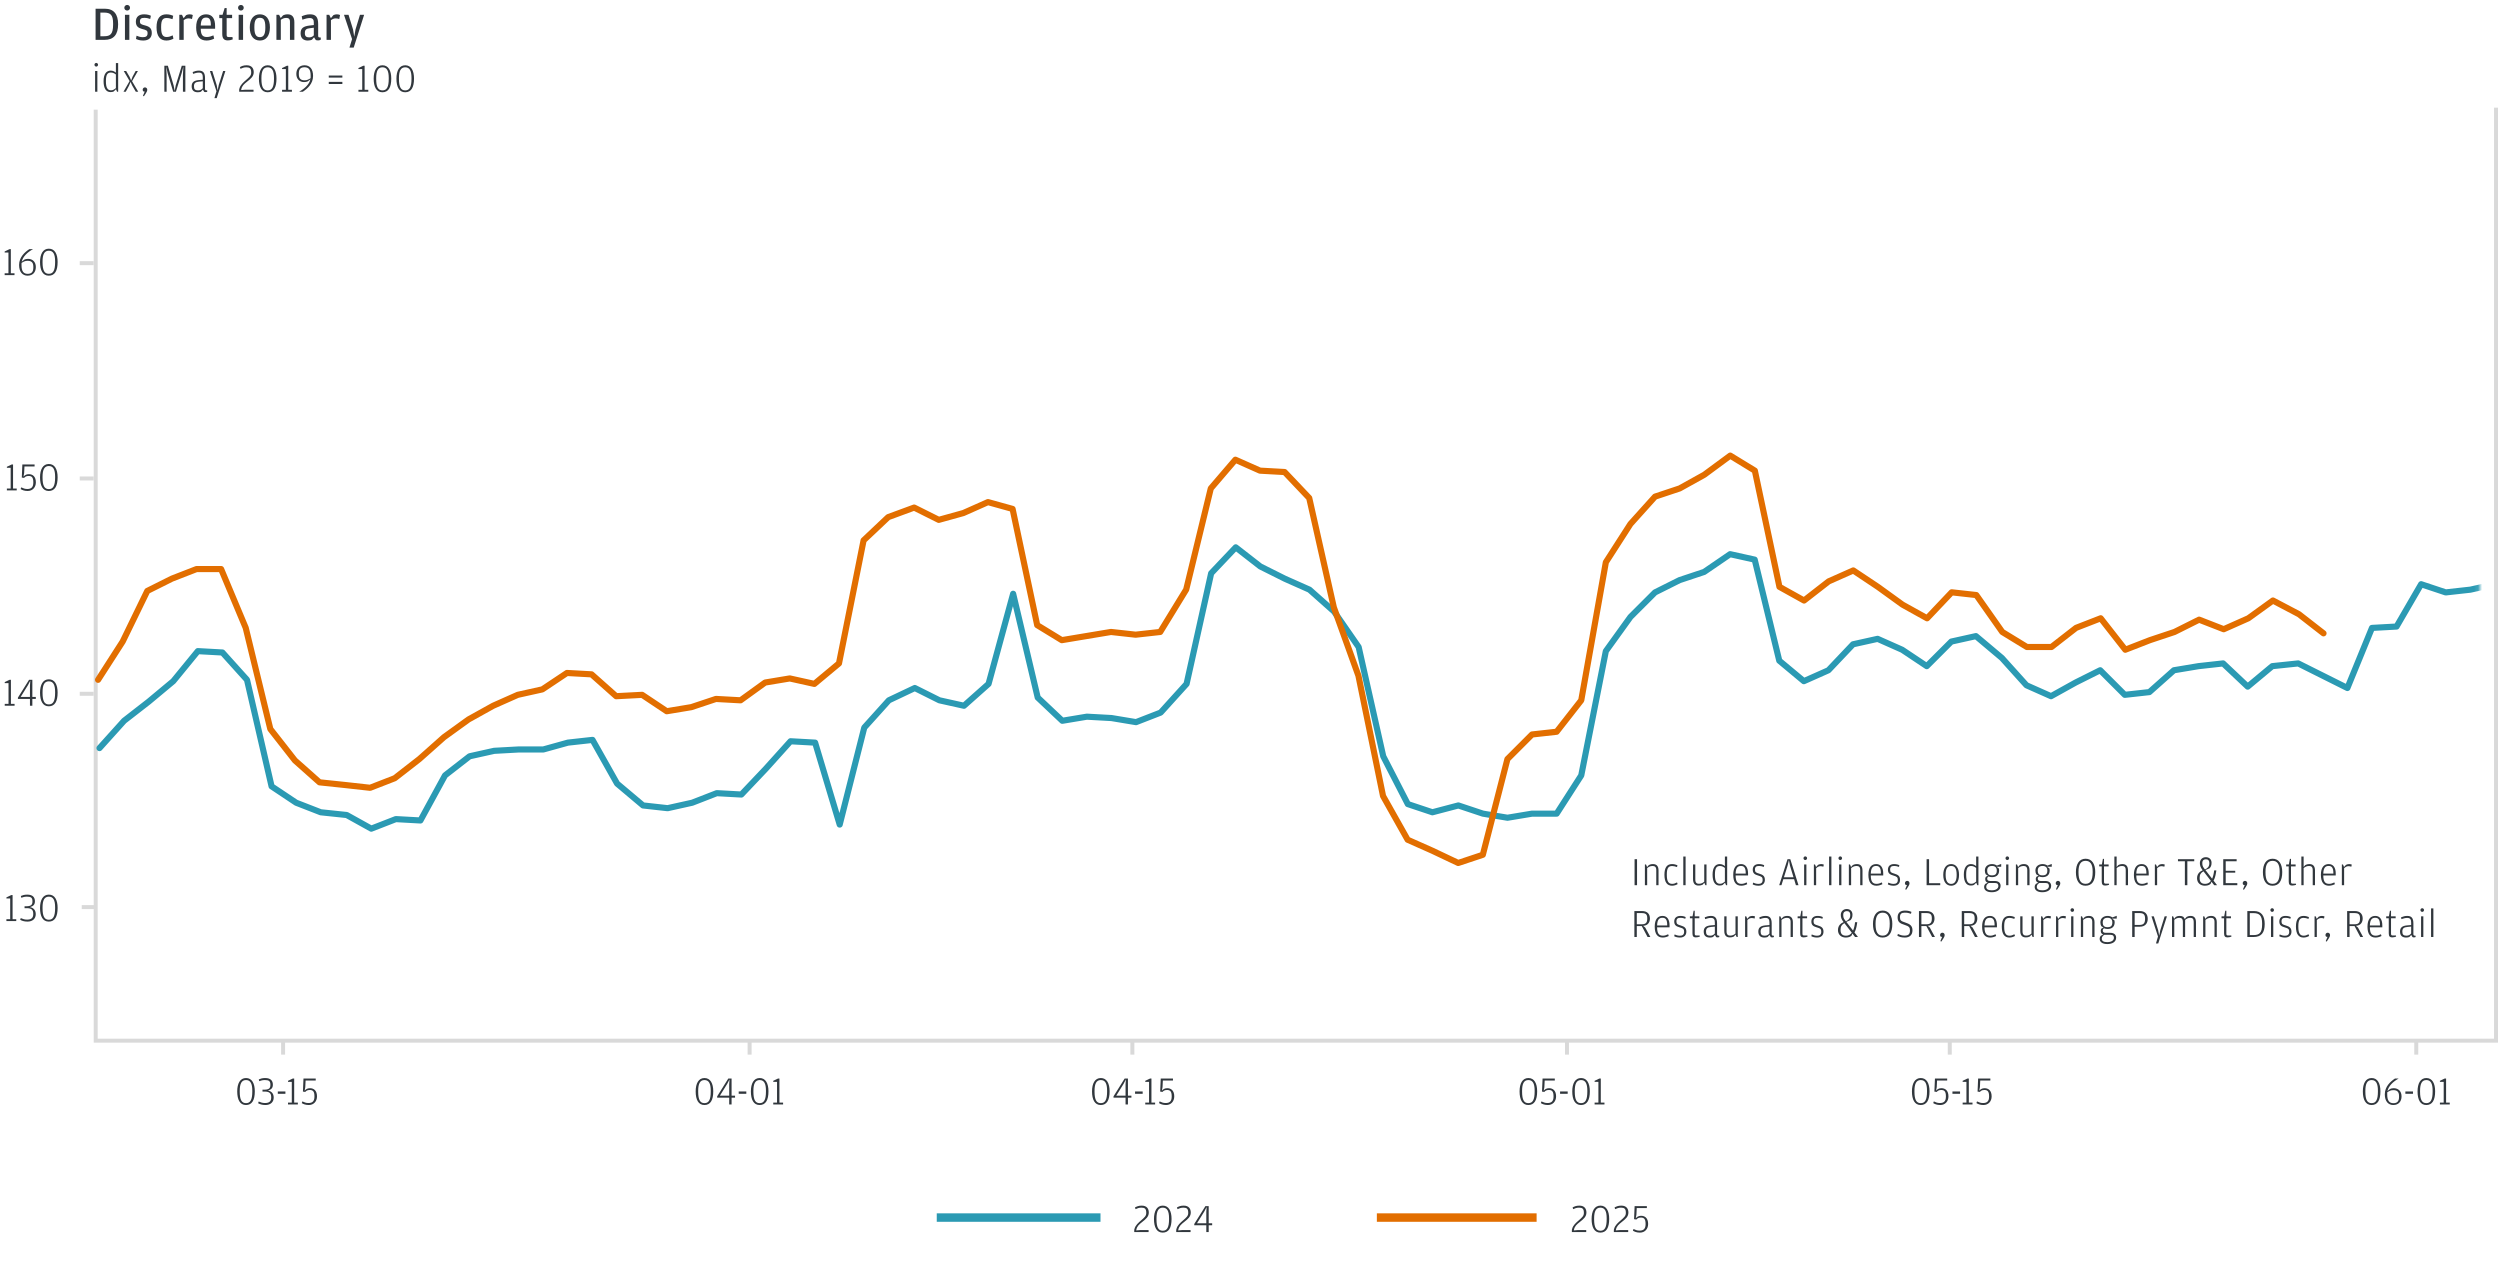<svg width="627" height="317" viewBox="0 0 627 317" fill="none" xmlns="http://www.w3.org/2000/svg">
<path d="M61.685 277.14C60.175 277.14 59.495 275.79 59.495 273.73C59.495 271.74 60.215 270.37 61.705 270.37C63.185 270.37 63.905 271.71 63.905 273.71C63.905 275.9 63.215 277.14 61.685 277.14ZM61.705 276.67C62.775 276.67 63.275 275.84 63.275 273.76V273.56C63.275 271.72 62.795 270.88 61.695 270.88C60.605 270.88 60.125 271.76 60.125 273.6V273.79C60.125 275.87 60.635 276.67 61.705 276.67ZM66.566 277.14C65.716 277.14 65.145 276.92 64.736 276.69L64.885 276.26C65.415 276.48 65.796 276.64 66.466 276.64C67.505 276.64 68.016 276.23 68.016 275.27V275.17C68.016 274.13 67.505 273.77 66.385 273.77H65.835V273.29H66.246C67.436 273.29 67.816 272.96 67.816 272.1V272.03C67.816 271.15 67.445 270.88 66.436 270.88C65.826 270.88 65.535 270.99 65.016 271.16L64.906 270.71C65.275 270.55 65.775 270.37 66.496 270.37C67.925 270.37 68.436 271.09 68.436 272.05C68.436 272.91 67.996 273.28 67.195 273.5C68.096 273.68 68.645 274.28 68.645 275.27C68.645 276.39 67.865 277.14 66.566 277.14ZM69.672 274.33V273.74H71.582V274.33H69.672ZM72.232 277V276.53H73.182V271.33H72.232V271.07L73.442 270.49H73.782V276.53H74.702V277H72.232ZM77.453 277.14C76.603 277.14 76.073 276.9 75.683 276.66L75.833 276.23C76.363 276.47 76.713 276.64 77.353 276.64C78.323 276.64 78.863 276.21 78.863 275.03V274.93C78.863 273.65 78.403 273.37 77.683 273.37C77.023 273.37 76.773 273.62 76.553 273.86L75.973 273.77L76.113 270.49H79.183V270.99H76.643L76.563 272.65L76.403 273.54C76.683 273.22 77.063 272.92 77.733 272.92C78.673 272.92 79.503 273.48 79.503 274.98C79.503 276.24 78.663 277.14 77.453 277.14Z" fill="#31373D"/>
<path d="M176.664 277.14C175.154 277.14 174.474 275.79 174.474 273.73C174.474 271.74 175.194 270.37 176.684 270.37C178.164 270.37 178.884 271.71 178.884 273.71C178.884 275.9 178.194 277.14 176.664 277.14ZM176.684 276.67C177.754 276.67 178.254 275.84 178.254 273.76V273.56C178.254 271.72 177.774 270.88 176.674 270.88C175.584 270.88 175.104 271.76 175.104 273.6V273.79C175.104 275.87 175.614 276.67 176.684 276.67ZM182.882 277V275.3H179.862V274.97L182.662 270.49H183.482V274.79H184.352V275.3H183.482V277H182.882ZM180.552 274.79H182.882V271.98L182.962 270.72L182.392 271.82L180.552 274.79ZM185.266 274.33V273.74H187.176V274.33H185.266ZM190.511 277.14C189.001 277.14 188.321 275.79 188.321 273.73C188.321 271.74 189.041 270.37 190.531 270.37C192.011 270.37 192.731 271.71 192.731 273.71C192.731 275.9 192.041 277.14 190.511 277.14ZM190.531 276.67C191.601 276.67 192.101 275.84 192.101 273.76V273.56C192.101 271.72 191.621 270.88 190.521 270.88C189.431 270.88 188.951 271.76 188.951 273.6V273.79C188.951 275.87 189.461 276.67 190.531 276.67ZM193.929 277V276.53H194.879V271.33H193.929V271.07L195.139 270.49H195.479V276.53H196.399V277H193.929Z" fill="#31373D"/>
<path d="M276.07 277.14C274.56 277.14 273.88 275.79 273.88 273.73C273.88 271.74 274.6 270.37 276.09 270.37C277.57 270.37 278.29 271.71 278.29 273.71C278.29 275.9 277.6 277.14 276.07 277.14ZM276.09 276.67C277.16 276.67 277.66 275.84 277.66 273.76V273.56C277.66 271.72 277.18 270.88 276.08 270.88C274.99 270.88 274.51 271.76 274.51 273.6V273.79C274.51 275.87 275.02 276.67 276.09 276.67ZM282.288 277V275.3H279.268V274.97L282.068 270.49H282.888V274.79H283.758V275.3H282.888V277H282.288ZM279.958 274.79H282.288V271.98L282.368 270.72L281.798 271.82L279.958 274.79ZM284.672 274.33V273.74H286.582V274.33H284.672ZM287.232 277V276.53H288.182V271.33H287.232V271.07L288.442 270.49H288.782V276.53H289.702V277H287.232ZM292.453 277.14C291.603 277.14 291.073 276.9 290.683 276.66L290.833 276.23C291.363 276.47 291.713 276.64 292.353 276.64C293.323 276.64 293.863 276.21 293.863 275.03V274.93C293.863 273.65 293.403 273.37 292.683 273.37C292.023 273.37 291.773 273.62 291.553 273.86L290.973 273.77L291.113 270.49H294.183V270.99H291.643L291.563 272.65L291.403 273.54C291.683 273.22 292.063 272.92 292.733 272.92C293.673 272.92 294.503 273.48 294.503 274.98C294.503 276.24 293.663 277.14 292.453 277.14Z" fill="#31373D"/>
<path d="M383.299 277.14C381.789 277.14 381.109 275.79 381.109 273.73C381.109 271.74 381.829 270.37 383.319 270.37C384.799 270.37 385.519 271.71 385.519 273.71C385.519 275.9 384.829 277.14 383.299 277.14ZM383.319 276.67C384.389 276.67 384.889 275.84 384.889 273.76V273.56C384.889 271.72 384.409 270.88 383.309 270.88C382.219 270.88 381.739 271.76 381.739 273.6V273.79C381.739 275.87 382.249 276.67 383.319 276.67ZM388.216 277.14C387.366 277.14 386.836 276.9 386.446 276.66L386.596 276.23C387.126 276.47 387.476 276.64 388.116 276.64C389.086 276.64 389.626 276.21 389.626 275.03V274.93C389.626 273.65 389.166 273.37 388.446 273.37C387.786 273.37 387.536 273.62 387.316 273.86L386.736 273.77L386.876 270.49H389.946V270.99H387.406L387.326 272.65L387.166 273.54C387.446 273.22 387.826 272.92 388.496 272.92C389.436 272.92 390.266 273.48 390.266 274.98C390.266 276.24 389.426 277.14 388.216 277.14ZM391.266 274.33V273.74H393.176V274.33H391.266ZM396.511 277.14C395.001 277.14 394.321 275.79 394.321 273.73C394.321 271.74 395.041 270.37 396.531 270.37C398.011 270.37 398.731 271.71 398.731 273.71C398.731 275.9 398.041 277.14 396.511 277.14ZM396.531 276.67C397.601 276.67 398.101 275.84 398.101 273.76V273.56C398.101 271.72 397.621 270.88 396.521 270.88C395.431 270.88 394.951 271.76 394.951 273.6V273.79C394.951 275.87 395.461 276.67 396.531 276.67ZM399.929 277V276.53H400.879V271.33H399.929V271.07L401.139 270.49H401.479V276.53H402.399V277H399.929Z" fill="#31373D"/>
<path d="M481.705 277.14C480.195 277.14 479.515 275.79 479.515 273.73C479.515 271.74 480.235 270.37 481.725 270.37C483.205 270.37 483.925 271.71 483.925 273.71C483.925 275.9 483.235 277.14 481.705 277.14ZM481.725 276.67C482.795 276.67 483.295 275.84 483.295 273.76V273.56C483.295 271.72 482.815 270.88 481.715 270.88C480.625 270.88 480.145 271.76 480.145 273.6V273.79C480.145 275.87 480.655 276.67 481.725 276.67ZM486.623 277.14C485.773 277.14 485.243 276.9 484.853 276.66L485.003 276.23C485.533 276.47 485.883 276.64 486.523 276.64C487.493 276.64 488.033 276.21 488.033 275.03V274.93C488.033 273.65 487.573 273.37 486.853 273.37C486.193 273.37 485.943 273.62 485.723 273.86L485.143 273.77L485.283 270.49H488.353V270.99H485.813L485.733 272.65L485.573 273.54C485.853 273.22 486.233 272.92 486.903 272.92C487.843 272.92 488.673 273.48 488.673 274.98C488.673 276.24 487.833 277.14 486.623 277.14ZM489.672 274.33V273.74H491.582V274.33H489.672ZM492.232 277V276.53H493.182V271.33H492.232V271.07L493.442 270.49H493.782V276.53H494.702V277H492.232ZM497.453 277.14C496.603 277.14 496.073 276.9 495.683 276.66L495.833 276.23C496.363 276.47 496.713 276.64 497.353 276.64C498.323 276.64 498.863 276.21 498.863 275.03V274.93C498.863 273.65 498.403 273.37 497.683 273.37C497.023 273.37 496.773 273.62 496.553 273.86L495.973 273.77L496.113 270.49H499.183V270.99H496.643L496.563 272.65L496.403 273.54C496.683 273.22 497.063 272.92 497.733 272.92C498.673 272.92 499.503 273.48 499.503 274.98C499.503 276.24 498.663 277.14 497.453 277.14Z" fill="#31373D"/>
<path d="M594.791 277.14C593.281 277.14 592.601 275.79 592.601 273.73C592.601 271.74 593.321 270.37 594.811 270.37C596.291 270.37 597.011 271.71 597.011 273.71C597.011 275.9 596.321 277.14 594.791 277.14ZM594.811 276.67C595.881 276.67 596.381 275.84 596.381 273.76V273.56C596.381 271.72 595.901 270.88 594.801 270.88C593.711 270.88 593.231 271.76 593.231 273.6V273.79C593.231 275.87 593.741 276.67 594.811 276.67ZM598.769 273.64L599.449 273.1C599.679 273.01 599.949 272.92 600.349 272.92C601.439 272.92 602.309 273.63 602.309 274.97C602.309 276.29 601.529 277.14 600.239 277.14C598.959 277.14 598.109 276.19 598.109 274.46C598.109 272.51 599.519 271.25 600.669 270.49H601.599C600.209 271.25 599.039 272.37 598.769 273.64ZM598.729 273.94C598.719 274.01 598.719 274.09 598.719 274.17V274.54C598.719 276.03 599.229 276.68 600.259 276.68C601.169 276.68 601.679 276.25 601.679 275.12V274.89C601.679 273.76 601.149 273.41 600.219 273.41C599.579 273.41 599.179 273.66 598.729 273.94ZM603.266 274.33V273.74H605.176V274.33H603.266ZM608.511 277.14C607.001 277.14 606.321 275.79 606.321 273.73C606.321 271.74 607.041 270.37 608.531 270.37C610.011 270.37 610.731 271.71 610.731 273.71C610.731 275.9 610.041 277.14 608.511 277.14ZM608.531 276.67C609.601 276.67 610.101 275.84 610.101 273.76V273.56C610.101 271.72 609.621 270.88 608.521 270.88C607.431 270.88 606.951 271.76 606.951 273.6V273.79C606.951 275.87 607.461 276.67 608.531 276.67ZM611.929 277V276.53H612.879V271.33H611.929V271.07L613.139 270.49H613.479V276.53H614.399V277H611.929Z" fill="#31373D"/>
<path d="M1.607 231V230.53H2.557V225.33H1.607V225.07L2.817 224.49H3.157V230.53H4.077V231H1.607ZM6.888 231.14C6.038 231.14 5.468 230.92 5.058 230.69L5.208 230.26C5.738 230.48 6.118 230.64 6.788 230.64C7.828 230.64 8.338 230.23 8.338 229.27V229.17C8.338 228.13 7.828 227.77 6.708 227.77H6.158V227.29H6.568C7.758 227.29 8.138 226.96 8.138 226.1V226.03C8.138 225.15 7.768 224.88 6.758 224.88C6.148 224.88 5.858 224.99 5.338 225.16L5.228 224.71C5.598 224.55 6.098 224.37 6.818 224.37C8.248 224.37 8.758 225.09 8.758 226.05C8.758 226.91 8.318 227.28 7.518 227.5C8.418 227.68 8.968 228.28 8.968 229.27C8.968 230.39 8.188 231.14 6.888 231.14ZM12.232 231.14C10.722 231.14 10.042 229.79 10.042 227.73C10.042 225.74 10.762 224.37 12.252 224.37C13.732 224.37 14.452 225.71 14.452 227.71C14.452 229.9 13.762 231.14 12.232 231.14ZM12.252 230.67C13.322 230.67 13.822 229.84 13.822 227.76V227.56C13.822 225.72 13.342 224.88 12.242 224.88C11.152 224.88 10.672 225.76 10.672 227.6V227.79C10.672 229.87 11.182 230.67 12.252 230.67Z" fill="#31373D"/>
<path d="M1.187 177V176.53H2.137V171.33H1.187V171.07L2.397 170.49H2.737V176.53H3.657V177H1.187ZM7.513 177V175.3H4.492V174.97L7.293 170.49H8.113V174.79H8.982V175.3H8.113V177H7.513ZM5.183 174.79H7.513V171.98L7.593 170.72L7.022 171.82L5.183 174.79ZM12.232 177.14C10.722 177.14 10.042 175.79 10.042 173.73C10.042 171.74 10.762 170.37 12.252 170.37C13.732 170.37 14.452 171.71 14.452 173.71C14.452 175.9 13.762 177.14 12.232 177.14ZM12.252 176.67C13.322 176.67 13.822 175.84 13.822 173.76V173.56C13.822 171.72 13.342 170.88 12.242 170.88C11.152 170.88 10.672 171.76 10.672 173.6V173.79C10.672 175.87 11.182 176.67 12.252 176.67Z" fill="#31373D"/>
<path d="M1.724 123V122.53H2.674V117.33H1.724V117.07L2.934 116.49H3.274V122.53H4.194V123H1.724ZM6.945 123.14C6.095 123.14 5.565 122.9 5.175 122.66L5.325 122.23C5.855 122.47 6.205 122.64 6.845 122.64C7.815 122.64 8.355 122.21 8.355 121.03V120.93C8.355 119.65 7.895 119.37 7.175 119.37C6.515 119.37 6.265 119.62 6.045 119.86L5.465 119.77L5.605 116.49H8.675V116.99H6.135L6.055 118.65L5.895 119.54C6.175 119.22 6.555 118.92 7.225 118.92C8.165 118.92 8.995 119.48 8.995 120.98C8.995 122.24 8.155 123.14 6.945 123.14ZM12.232 123.14C10.722 123.14 10.042 121.79 10.042 119.73C10.042 117.74 10.762 116.37 12.252 116.37C13.732 116.37 14.452 117.71 14.452 119.71C14.452 121.9 13.762 123.14 12.232 123.14ZM12.252 122.67C13.322 122.67 13.822 121.84 13.822 119.76V119.56C13.822 117.72 13.342 116.88 12.242 116.88C11.152 116.88 10.672 117.76 10.672 119.6V119.79C10.672 121.87 11.182 122.67 12.252 122.67Z" fill="#31373D"/>
<path d="M1.168 69V68.53H2.118V63.33H1.168V63.07L2.378 62.49H2.718V68.53H3.638V69H1.168ZM5.448 65.64L6.128 65.1C6.358 65.01 6.628 64.92 7.028 64.92C8.118 64.92 8.988 65.63 8.988 66.97C8.988 68.29 8.208 69.14 6.918 69.14C5.638 69.14 4.788 68.19 4.788 66.46C4.788 64.51 6.198 63.25 7.348 62.49H8.278C6.888 63.25 5.718 64.37 5.448 65.64ZM5.408 65.94C5.398 66.01 5.398 66.09 5.398 66.17V66.54C5.398 68.03 5.908 68.68 6.938 68.68C7.848 68.68 8.358 68.25 8.358 67.12V66.89C8.358 65.76 7.828 65.41 6.898 65.41C6.258 65.41 5.858 65.66 5.408 65.94ZM12.232 69.14C10.722 69.14 10.042 67.79 10.042 65.73C10.042 63.74 10.762 62.37 12.252 62.37C13.732 62.37 14.452 63.71 14.452 65.71C14.452 67.9 13.762 69.14 12.232 69.14ZM12.252 68.67C13.322 68.67 13.822 67.84 13.822 65.76V65.56C13.822 63.72 13.342 62.88 12.242 62.88C11.152 62.88 10.672 63.76 10.672 65.6V65.79C10.672 67.87 11.182 68.67 12.252 68.67Z" fill="#31373D"/>
<path d="M24 27.5V261H626V27" stroke="#D9D9D9"/>
<path d="M20.5 227.5H24" stroke="#D9D9D9"/>
<path d="M20 174H23.5" stroke="#D9D9D9"/>
<path d="M20 120H23.5" stroke="#D9D9D9"/>
<path d="M20 66H23.5" stroke="#D9D9D9"/>
<path d="M71 264.5L71 261" stroke="#D9D9D9"/>
<path d="M188 264.5L188 261" stroke="#D9D9D9"/>
<path d="M284 264.5L284 261" stroke="#D9D9D9"/>
<path d="M393 264.5L393 261" stroke="#D9D9D9"/>
<path d="M489 264.5L489 261" stroke="#D9D9D9"/>
<path d="M606 264.5L606 261" stroke="#D9D9D9"/>
<path d="M23.972 10V2.188H26.312C28.544 2.188 29.624 3.58 29.624 6.076C29.624 8.68 28.52 10 26.204 10H23.972ZM25.172 9.088H26.132C27.608 9.088 28.364 8.608 28.364 6.22V5.848C28.364 3.676 27.644 3.16 26.108 3.16H25.172V9.088ZM31.9 2.644C31.516 2.644 31.18 2.368 31.18 1.948C31.18 1.528 31.516 1.24 31.9 1.24C32.284 1.24 32.608 1.528 32.608 1.948C32.608 2.368 32.284 2.644 31.9 2.644ZM31.336 10V3.712H32.44V10H31.336ZM35.933 10.168C35.069 10.168 34.469 9.952 34.109 9.772L34.241 8.956C34.649 9.136 35.201 9.328 35.825 9.328C36.593 9.328 37.013 9.076 37.013 8.344C37.013 7.648 36.749 7.552 35.597 7.252C34.709 7.012 34.073 6.604 34.073 5.44C34.073 4.18 34.889 3.592 36.137 3.592C36.905 3.592 37.469 3.76 37.841 3.952L37.673 4.756C37.205 4.6 36.821 4.48 36.209 4.48C35.465 4.48 35.093 4.672 35.093 5.38C35.093 6.04 35.441 6.136 36.413 6.388C37.493 6.676 38.069 7.108 38.069 8.296C38.069 9.4 37.361 10.168 35.933 10.168ZM41.731 10.168C40.135 10.168 39.259 9.04 39.259 6.856C39.259 4.66 40.111 3.592 41.731 3.592C42.427 3.592 43.027 3.772 43.435 3.964L43.267 4.804C42.727 4.636 42.295 4.516 41.803 4.516C40.891 4.516 40.411 4.912 40.411 6.724V6.916C40.411 8.764 40.903 9.28 41.803 9.28C42.379 9.28 42.787 9.112 43.315 8.872L43.495 9.7C43.099 9.928 42.487 10.168 41.731 10.168ZM46.049 4.564L46.685 3.796C46.961 3.664 47.237 3.592 47.561 3.592C47.945 3.592 48.209 3.688 48.353 3.772L48.149 4.78C47.921 4.684 47.681 4.612 47.273 4.612C46.793 4.612 46.433 4.804 46.073 5.056V10H44.969V3.712H45.641L46.049 4.564ZM50.348 7.204C50.372 8.764 50.816 9.28 51.884 9.28C52.472 9.28 52.988 9.1 53.528 8.872L53.708 9.688C53.336 9.892 52.604 10.168 51.812 10.168C50.096 10.168 49.196 9.052 49.196 6.868C49.196 4.624 50.192 3.592 51.692 3.592C53.264 3.592 53.948 4.72 53.948 6.52V7.204H50.348ZM50.348 6.412H52.88V6.22C52.88 4.888 52.496 4.408 51.704 4.408C50.888 4.408 50.408 4.816 50.348 6.412ZM57.097 10.132C56.149 10.132 55.741 9.604 55.741 8.512V4.54H54.997V3.712H55.813L56.341 2.02H56.845V3.712H58.213V4.54H56.845V8.752C56.845 9.172 56.965 9.292 57.409 9.292H58.309L58.369 9.88C58.057 10 57.625 10.132 57.097 10.132ZM60.422 2.644C60.038 2.644 59.702 2.368 59.702 1.948C59.702 1.528 60.038 1.24 60.422 1.24C60.806 1.24 61.13 1.528 61.13 1.948C61.13 2.368 60.806 2.644 60.422 2.644ZM59.858 10V3.712H60.962V10H59.858ZM65.175 10.168C63.615 10.168 62.643 8.992 62.643 6.88C62.643 4.732 63.639 3.592 65.175 3.592C66.711 3.592 67.695 4.732 67.695 6.844C67.695 8.992 66.735 10.168 65.175 10.168ZM65.175 9.316C66.027 9.316 66.543 8.74 66.543 6.988V6.796C66.543 4.96 66.075 4.468 65.175 4.468C64.275 4.468 63.795 4.96 63.795 6.736V6.94C63.795 8.74 64.311 9.316 65.175 9.316ZM70.405 4.516L70.993 3.844C71.269 3.712 71.641 3.592 72.133 3.592C73.189 3.592 73.825 4.192 73.825 5.584V10H72.721V5.44C72.721 4.732 72.361 4.492 71.797 4.492C71.245 4.492 70.885 4.672 70.429 4.96V10H69.325V3.712H69.997L70.405 4.516ZM78.704 6.28V5.632C78.704 4.996 78.488 4.528 77.696 4.528C77.12 4.528 76.52 4.696 75.836 4.936L75.668 4.084C76.232 3.844 76.916 3.592 77.768 3.592C79.208 3.592 79.796 4.3 79.796 6.016V8.968C79.796 9.304 79.916 9.388 80.18 9.388H80.432L80.468 9.928C80.348 10.024 80.108 10.132 79.772 10.132C79.58 10.132 79.376 10.108 79.208 10.048L78.764 9.352L78.236 9.964C77.996 10.072 77.636 10.168 77.192 10.168C76.22 10.168 75.392 9.688 75.392 8.356C75.392 7.072 76.064 6.592 77.672 6.4L78.704 6.28ZM78.704 8.86V6.952L77.744 7.072C76.832 7.168 76.46 7.444 76.46 8.26V8.356C76.46 9.076 76.82 9.376 77.528 9.376C78.128 9.376 78.476 9.124 78.704 8.86ZM82.979 4.564L83.615 3.796C83.891 3.664 84.167 3.592 84.491 3.592C84.875 3.592 85.139 3.688 85.283 3.772L85.079 4.78C84.851 4.684 84.611 4.612 84.203 4.612C83.723 4.612 83.363 4.804 83.003 5.056V10H81.899V3.712H82.571L82.979 4.564ZM87.64 11.944L88.3 9.808L86.272 3.712H87.412L88.54 7.384L88.84 9.208L89.164 7.384L90.28 3.712H91.324L88.708 11.944H87.64ZM24.14 16.7C23.9 16.7 23.69 16.5 23.69 16.24C23.69 15.98 23.9 15.78 24.14 15.78C24.38 15.78 24.59 15.98 24.59 16.24C24.59 16.5 24.38 16.7 24.14 16.7ZM23.85 23V17.81H24.42V23H23.85ZM29.065 18.23V15.82H29.635V23H29.355L29.095 22.38L28.505 22.95C28.355 23.02 28.105 23.1 27.745 23.1C26.595 23.1 25.975 22.16 25.975 20.35C25.975 18.56 26.685 17.71 27.765 17.71C28.365 17.71 28.785 17.98 29.065 18.23ZM29.065 22.1V18.68C28.835 18.5 28.405 18.19 27.835 18.19C27.025 18.19 26.565 18.61 26.565 20.3V20.44C26.565 22.09 27.035 22.65 27.845 22.65C28.335 22.65 28.615 22.45 29.065 22.1ZM30.976 23L32.506 20.33L31.036 17.81H31.646L32.486 19.25L32.896 20.18L33.236 19.25L34.016 17.81H34.586L33.116 20.36L34.666 23H34.056L33.166 21.47L32.736 20.54L32.366 21.47L31.546 23H30.976ZM36.092 24.15L35.852 24.03L36.292 22.97L35.952 22.92C35.862 22.83 35.782 22.71 35.782 22.51C35.782 22.16 36.052 21.92 36.352 21.92C36.672 21.92 36.932 22.16 36.932 22.51C36.932 22.84 36.742 23.15 36.582 23.4L36.092 24.15ZM41.218 23V16.49H42.098L43.548 21.43L43.818 22.8L44.068 21.43L45.588 16.49H46.488V23H45.878V18.78L45.988 16.66L45.588 18.26L44.118 23H43.438L42.038 18.34L41.688 16.66L41.788 18.78V23H41.218ZM50.859 20V19.39C50.859 18.71 50.689 18.21 49.899 18.21C49.389 18.21 48.929 18.35 48.419 18.52L48.329 18.06C48.829 17.86 49.279 17.71 49.889 17.71C50.969 17.71 51.419 18.3 51.419 19.59V22.26C51.419 22.57 51.529 22.66 51.789 22.66H51.959L51.979 23.01C51.899 23.05 51.749 23.1 51.569 23.1C51.439 23.1 51.319 23.08 51.199 23.03L50.879 22.48L50.399 23C50.209 23.08 49.909 23.14 49.609 23.14C48.739 23.14 48.069 22.75 48.069 21.64C48.069 20.62 48.659 20.18 49.879 20.08L50.859 20ZM50.859 22.11V20.39L49.919 20.48C49.029 20.56 48.649 20.84 48.649 21.62V21.69C48.649 22.39 48.959 22.67 49.679 22.67C50.279 22.67 50.619 22.4 50.859 22.11ZM53.778 24.62L54.288 22.88L52.648 17.81H53.238L54.338 21.33L54.588 22.67L54.858 21.33L55.958 17.81H56.528L54.348 24.62H53.778ZM59.986 23V22.45L60.046 22.21C60.286 21.27 61.046 20.65 61.746 20.04C62.536 19.35 62.996 18.95 62.996 18.25V18.14C62.996 17.16 62.626 16.88 61.786 16.88C61.156 16.88 60.746 17.06 60.316 17.26L60.166 16.83C60.566 16.61 61.036 16.37 61.856 16.37C63.156 16.37 63.636 17.17 63.636 18.11C63.636 19.15 62.906 19.74 62.006 20.45C61.216 21.07 60.676 21.54 60.506 22.43L60.476 22.59L61.506 22.5H63.586V23H59.986ZM67.125 23.14C65.615 23.14 64.935 21.79 64.935 19.73C64.935 17.74 65.655 16.37 67.145 16.37C68.625 16.37 69.345 17.71 69.345 19.71C69.345 21.9 68.655 23.14 67.125 23.14ZM67.145 22.67C68.215 22.67 68.715 21.84 68.715 19.76V19.56C68.715 17.72 68.235 16.88 67.135 16.88C66.045 16.88 65.565 17.76 65.565 19.6V19.79C65.565 21.87 66.075 22.67 67.145 22.67ZM70.743 23V22.53H71.693V17.33H70.743V17.07L71.953 16.49H72.293V22.53H73.213V23H70.743ZM77.848 19.91L77.178 20.41C76.948 20.5 76.678 20.59 76.278 20.59C75.188 20.59 74.318 19.88 74.318 18.54C74.318 17.22 75.098 16.37 76.388 16.37C77.658 16.37 78.518 17.25 78.518 19.05C78.518 21 77.108 22.24 75.958 23H75.028C76.398 22.24 77.568 21.16 77.848 19.91ZM77.898 19.62C77.898 19.52 77.908 19.43 77.908 19.34V18.97C77.908 17.44 77.418 16.87 76.368 16.87C75.458 16.87 74.948 17.27 74.948 18.39V18.62C74.948 19.75 75.478 20.14 76.408 20.14C77.038 20.14 77.448 19.89 77.898 19.62ZM82.455 19.47V18.95H85.865V19.47H82.455ZM82.455 21.06V20.54H85.865V21.06H82.455ZM89.897 23V22.53H90.847V17.33H89.897V17.07L91.107 16.49H91.447V22.53H92.367V23H89.897ZM95.908 23.14C94.398 23.14 93.718 21.79 93.718 19.73C93.718 17.74 94.438 16.37 95.928 16.37C97.408 16.37 98.128 17.71 98.128 19.71C98.128 21.9 97.438 23.14 95.908 23.14ZM95.928 22.67C96.998 22.67 97.498 21.84 97.498 19.76V19.56C97.498 17.72 97.018 16.88 95.918 16.88C94.828 16.88 94.348 17.76 94.348 19.6V19.79C94.348 21.87 94.858 22.67 95.928 22.67ZM101.615 23.14C100.105 23.14 99.425 21.79 99.425 19.73C99.425 17.74 100.145 16.37 101.635 16.37C103.115 16.37 103.835 17.71 103.835 19.71C103.835 21.9 103.145 23.14 101.615 23.14ZM101.635 22.67C102.705 22.67 103.205 21.84 103.205 19.76V19.56C103.205 17.72 102.725 16.88 101.625 16.88C100.535 16.88 100.055 17.76 100.055 19.6V19.79C100.055 21.87 100.565 22.67 101.635 22.67Z" fill="#31373D"/>
<mask id="mask0_64_253" style="mask-type:luminance" maskUnits="userSpaceOnUse" x="21" y="96" width="601" height="180">
<path d="M621.658 96.343V275.132H21.703V96.343H621.658Z" fill="white" stroke="white" stroke-width="0.685"/>
</mask>
<g mask="url(#mask0_64_253)">
<path d="M24.956 187.621L31.121 180.771L37.286 175.976L43.452 170.838L49.617 163.303L55.782 163.645L61.947 170.496L68.112 197.211L74.278 201.321L80.443 203.719L86.95 204.404L93.115 207.829L99.281 205.431L105.446 205.774L111.611 194.471L117.776 189.676L123.941 188.306L130.106 187.964H136.272L142.437 186.251L148.602 185.566L154.767 196.526L161.275 202.006L167.44 202.691L173.605 201.321L179.77 198.924L185.935 199.266L192.101 192.759L198.266 185.908L204.431 186.251L210.596 206.802L216.761 182.483L222.926 175.633L229.434 172.551L235.599 175.633L241.764 177.003L247.929 171.523L254.095 148.918L260.26 174.948L266.425 180.771L272.59 179.743L278.755 180.086L284.92 181.113L291.086 178.716L297.593 171.523L303.758 143.78L309.924 137.272L316.089 142.067L322.254 145.15L328.419 147.89L334.584 153.37L340.749 162.275L346.915 189.676L353.08 201.664L359.245 203.719L365.753 202.006L371.918 204.061L378.083 205.089L384.248 204.061H390.413L396.578 194.471L402.743 163.303L408.909 154.74L415.074 148.575L421.239 145.492L427.404 143.437L433.912 138.985L440.077 140.355L446.242 165.7L452.407 170.838L458.572 168.098L464.738 161.59L470.903 160.22L477.068 162.96L483.233 167.07L489.398 160.905L495.563 159.535L502.071 165.015L508.236 171.866L514.401 174.606L520.567 171.181L526.732 168.098L532.897 174.263L539.062 173.578L545.227 168.098L551.392 167.07L557.557 166.385L563.723 172.208L569.888 167.07L576.395 166.385L582.561 169.468L588.726 172.551L594.891 157.48L601.056 157.138L607.221 146.52L613.386 148.575L619.552 147.89L625.717 146.52L631.882 148.575L638.047 168.098L644.555 171.866L650.72 175.976L656.885 179.058L663.05 181.798L669.215 182.483L675.381 179.058L681.546 170.496L687.711 167.756L693.876 168.441H700.041L706.206 159.878L712.714 158.165L718.879 163.303L725.044 174.606L731.209 178.031L737.375 181.113L743.54 182.483L749.705 190.361L755.87 192.759L762.035 188.991L768.2 184.881L774.366 179.743" stroke="#2B9AB3" stroke-width="1.541" stroke-linecap="round" stroke-linejoin="round"/>
</g>
<path d="M24.6 170.494L30.771 160.895L36.942 148.21L43.113 145.124L49.284 142.724H55.455L61.626 157.466L67.797 182.836L73.968 190.721L80.139 196.207L86.653 196.892L92.824 197.578L98.995 195.178L105.166 190.378L111.337 184.893L117.508 180.436L123.679 177.008L129.85 174.265L136.021 172.894L142.192 168.78L148.363 169.123L154.534 174.608L161.048 174.265L167.219 178.379L173.39 177.351L179.561 175.294L185.732 175.636L191.903 171.18L198.074 170.151L204.245 171.522L210.416 166.38L216.587 135.525L222.758 129.697L229.272 127.297L235.443 130.382L241.614 128.668L247.785 125.925L253.956 127.64L260.127 156.781L266.298 160.552L272.469 159.523L278.64 158.495L284.811 159.18L290.982 158.495L297.496 147.867L303.667 122.497L309.838 115.298L316.009 118.04L322.18 118.383L328.351 124.897L334.523 152.324L340.694 169.465L346.865 199.635L353.036 210.606L359.207 213.348L365.72 216.434L371.892 214.377L378.063 190.378L384.234 184.207L390.405 183.522L396.576 175.636L402.747 141.01L408.918 131.411L415.089 124.554L421.26 122.497L427.431 119.069L433.945 114.269L440.116 118.04L446.287 147.181L452.458 150.61L458.629 145.81L464.8 143.067L470.971 147.181L477.142 151.638L483.313 155.066L489.484 148.553L495.655 149.238L502.169 158.495L508.34 162.266H514.511L520.682 157.466L526.853 155.066L533.024 162.952L539.195 160.552L545.366 158.495L551.537 155.409L557.708 157.809L563.879 155.066L570.05 150.61L576.564 154.038L582.735 158.838" stroke="#E26E00" stroke-width="1.543" stroke-linecap="round" stroke-linejoin="round"/>
<path d="M409.95 222V215.49H410.57V222H409.95ZM413.09 217.45L413.54 216.95C413.76 216.84 414.08 216.71 414.56 216.71C415.38 216.71 415.96 217.13 415.96 218.32V222H415.39V218.2C415.39 217.42 415.01 217.19 414.48 217.19C413.88 217.19 413.54 217.39 413.11 217.71V222H412.54V216.81H412.82L413.09 217.45ZM419.349 222.14C418.119 222.14 417.439 221.26 417.439 219.39C417.439 217.54 418.099 216.71 419.349 216.71C419.859 216.71 420.319 216.84 420.699 217L420.599 217.46C420.099 217.3 419.769 217.2 419.389 217.2C418.519 217.2 418.039 217.61 418.039 219.3V219.43C418.039 221.17 418.539 221.67 419.389 221.67C419.859 221.67 420.109 221.54 420.599 221.31L420.749 221.74C420.419 221.94 419.909 222.14 419.349 222.14ZM422.169 222V214.82H422.749V222H422.169ZM427.423 221.13V216.81H427.993V222H427.713L427.443 221.4L427.023 221.88C426.813 221.99 426.473 222.1 425.993 222.1C425.193 222.1 424.613 221.68 424.613 220.49V216.81H425.183V220.61C425.183 221.39 425.553 221.65 426.073 221.65C426.663 221.65 427.033 221.46 427.423 221.13ZM432.604 217.23V214.82H433.174V222H432.894L432.634 221.38L432.044 221.95C431.894 222.02 431.644 222.1 431.284 222.1C430.134 222.1 429.514 221.16 429.514 219.35C429.514 217.56 430.224 216.71 431.304 216.71C431.904 216.71 432.324 216.98 432.604 217.23ZM432.604 221.1V217.68C432.374 217.5 431.944 217.19 431.374 217.19C430.564 217.19 430.104 217.61 430.104 219.3V219.44C430.104 221.09 430.574 221.65 431.384 221.65C431.874 221.65 432.154 221.45 432.604 221.1ZM435.294 219.57C435.304 221.14 435.784 221.67 436.754 221.67C437.204 221.67 437.594 221.54 438.074 221.31L438.204 221.75C437.894 221.92 437.314 222.14 436.714 222.14C435.394 222.14 434.694 221.25 434.694 219.41C434.694 217.49 435.504 216.71 436.654 216.71C437.834 216.71 438.414 217.64 438.414 219.08V219.57H435.294ZM435.294 219.1H437.824V218.97C437.824 217.66 437.424 217.18 436.654 217.18C435.894 217.18 435.344 217.52 435.294 219.1ZM441.02 222.14C440.35 222.14 439.87 221.97 439.58 221.81L439.68 221.36C440.03 221.52 440.49 221.68 441.01 221.68C441.65 221.68 442.07 221.42 442.07 220.69C442.07 220.02 441.88 219.85 440.87 219.56C440.11 219.34 439.59 219.03 439.59 218.13C439.59 217.19 440.2 216.71 441.13 216.71C441.7 216.71 442.15 216.84 442.46 217L442.36 217.43C441.97 217.29 441.7 217.19 441.12 217.19C440.5 217.19 440.14 217.38 440.14 218.11C440.14 218.77 440.44 218.88 441.22 219.11C442.16 219.39 442.63 219.73 442.63 220.68C442.63 221.51 442.09 222.14 441.02 222.14ZM447.259 220.5L446.789 222H446.229L448.309 215.49H449.009L451.059 222H450.409L449.959 220.5H447.259ZM449.809 220.02L448.919 217.08L448.659 215.71L448.339 217.08L447.409 220.02H449.809ZM452.765 215.7C452.525 215.7 452.315 215.5 452.315 215.24C452.315 214.98 452.525 214.78 452.765 214.78C453.005 214.78 453.215 214.98 453.215 215.24C453.215 215.5 453.005 215.7 452.765 215.7ZM452.475 222V216.81H453.045V222H452.475ZM455.47 217.44L455.97 216.9C456.23 216.78 456.47 216.71 456.73 216.71C457.05 216.71 457.28 216.78 457.41 216.84L457.29 217.38C457.07 217.29 456.89 217.24 456.57 217.24C456.12 217.24 455.82 217.46 455.49 217.74V222H454.92V216.81H455.2L455.47 217.44ZM458.735 222V214.82H459.315V222H458.735ZM461.539 215.7C461.299 215.7 461.089 215.5 461.089 215.24C461.089 214.98 461.299 214.78 461.539 214.78C461.779 214.78 461.989 214.98 461.989 215.24C461.989 215.5 461.779 215.7 461.539 215.7ZM461.249 222V216.81H461.819V222H461.249ZM464.244 217.45L464.694 216.95C464.914 216.84 465.234 216.71 465.714 216.71C466.534 216.71 467.114 217.13 467.114 218.32V222H466.544V218.2C466.544 217.42 466.164 217.19 465.634 217.19C465.034 217.19 464.694 217.39 464.264 217.71V222H463.694V216.81H463.974L464.244 217.45ZM469.194 219.57C469.204 221.14 469.684 221.67 470.654 221.67C471.104 221.67 471.494 221.54 471.974 221.31L472.104 221.75C471.794 221.92 471.214 222.14 470.614 222.14C469.294 222.14 468.594 221.25 468.594 219.41C468.594 217.49 469.404 216.71 470.554 216.71C471.734 216.71 472.314 217.64 472.314 219.08V219.57H469.194ZM469.194 219.1H471.724V218.97C471.724 217.66 471.324 217.18 470.554 217.18C469.794 217.18 469.244 217.52 469.194 219.1ZM474.92 222.14C474.25 222.14 473.77 221.97 473.48 221.81L473.58 221.36C473.93 221.52 474.39 221.68 474.91 221.68C475.55 221.68 475.97 221.42 475.97 220.69C475.97 220.02 475.78 219.85 474.77 219.56C474.01 219.34 473.49 219.03 473.49 218.13C473.49 217.19 474.1 216.71 475.03 216.71C475.6 216.71 476.05 216.84 476.36 217L476.26 217.43C475.87 217.29 475.6 217.19 475.02 217.19C474.4 217.19 474.04 217.38 474.04 218.11C474.04 218.77 474.34 218.88 475.12 219.11C476.06 219.39 476.53 219.73 476.53 220.68C476.53 221.51 475.99 222.14 474.92 222.14ZM478.066 223.15L477.826 223.03L478.266 221.97L477.926 221.92C477.836 221.83 477.756 221.71 477.756 221.51C477.756 221.16 478.026 220.92 478.326 220.92C478.646 220.92 478.906 221.16 478.906 221.51C478.906 221.84 478.716 222.15 478.556 222.4L478.066 223.15ZM483.192 222V215.49H483.812V221.5H486.612V222H483.192ZM489.357 222.14C488.167 222.14 487.367 221.19 487.367 219.42C487.367 217.63 488.197 216.71 489.357 216.71C490.517 216.71 491.327 217.63 491.327 219.39C491.327 221.19 490.547 222.14 489.357 222.14ZM489.357 221.68C490.157 221.68 490.727 221.08 490.727 219.5V219.37C490.727 217.7 490.197 217.19 489.357 217.19C488.507 217.19 487.967 217.71 487.967 219.32V219.45C487.967 221.08 488.547 221.68 489.357 221.68ZM495.618 217.23V214.82H496.188V222H495.908L495.648 221.38L495.058 221.95C494.908 222.02 494.658 222.1 494.298 222.1C493.148 222.1 492.528 221.16 492.528 219.35C492.528 217.56 493.238 216.71 494.318 216.71C494.918 216.71 495.338 216.98 495.618 217.23ZM495.618 221.1V217.68C495.388 217.5 494.958 217.19 494.388 217.19C493.578 217.19 493.118 217.61 493.118 219.3V219.44C493.118 221.09 493.588 221.65 494.398 221.65C494.888 221.65 495.168 221.45 495.618 221.1ZM500.809 217.09L501.899 216.68V217.38H500.719L501.299 217.8C501.349 217.97 501.379 218.1 501.379 218.32C501.379 219.57 500.509 219.99 499.599 219.99C499.289 219.99 498.979 219.94 498.699 219.81C498.539 219.93 498.389 220.11 498.389 220.37C498.389 220.76 498.629 220.95 499.119 220.95H500.249C501.219 220.95 501.749 221.41 501.749 222.17C501.749 223.18 500.849 223.77 499.529 223.77C498.279 223.77 497.619 223.23 497.619 222.46C497.619 222.04 497.809 221.8 497.919 221.68L498.529 221.37C498.239 221.29 497.889 221.06 497.889 220.48C497.889 220.14 498.029 219.95 498.099 219.86L498.589 219.63L498.019 219.28C497.889 219.03 497.799 218.7 497.799 218.35C497.799 217.13 498.799 216.71 499.599 216.71C499.999 216.71 500.449 216.81 500.809 217.09ZM499.599 219.54C500.439 219.54 500.789 219.18 500.789 218.38V218.32C500.789 217.64 500.439 217.18 499.599 217.18C498.749 217.18 498.389 217.64 498.389 218.31V218.37C498.389 219.18 498.749 219.54 499.599 219.54ZM498.779 221.45C498.389 221.7 498.149 221.98 498.149 222.42C498.149 223.02 498.629 223.29 499.529 223.29C500.649 223.29 501.189 222.79 501.189 222.22V222.18C501.189 221.78 500.999 221.45 500.319 221.45H498.779ZM503.431 215.7C503.191 215.7 502.981 215.5 502.981 215.24C502.981 214.98 503.191 214.78 503.431 214.78C503.671 214.78 503.881 214.98 503.881 215.24C503.881 215.5 503.671 215.7 503.431 215.7ZM503.141 222V216.81H503.711V222H503.141ZM506.137 217.45L506.587 216.95C506.807 216.84 507.127 216.71 507.607 216.71C508.427 216.71 509.007 217.13 509.007 218.32V222H508.437V218.2C508.437 217.42 508.057 217.19 507.527 217.19C506.927 217.19 506.587 217.39 506.157 217.71V222H505.587V216.81H505.867L506.137 217.45ZM513.489 217.09L514.579 216.68V217.38H513.399L513.979 217.8C514.029 217.97 514.059 218.1 514.059 218.32C514.059 219.57 513.189 219.99 512.279 219.99C511.969 219.99 511.659 219.94 511.379 219.81C511.219 219.93 511.069 220.11 511.069 220.37C511.069 220.76 511.309 220.95 511.799 220.95H512.929C513.899 220.95 514.429 221.41 514.429 222.17C514.429 223.18 513.529 223.77 512.209 223.77C510.959 223.77 510.299 223.23 510.299 222.46C510.299 222.04 510.489 221.8 510.599 221.68L511.209 221.37C510.919 221.29 510.569 221.06 510.569 220.48C510.569 220.14 510.709 219.95 510.779 219.86L511.269 219.63L510.699 219.28C510.569 219.03 510.479 218.7 510.479 218.35C510.479 217.13 511.479 216.71 512.279 216.71C512.679 216.71 513.129 216.81 513.489 217.09ZM512.279 219.54C513.119 219.54 513.469 219.18 513.469 218.38V218.32C513.469 217.64 513.119 217.18 512.279 217.18C511.429 217.18 511.069 217.64 511.069 218.31V218.37C511.069 219.18 511.429 219.54 512.279 219.54ZM511.459 221.45C511.069 221.7 510.829 221.98 510.829 222.42C510.829 223.02 511.309 223.29 512.209 223.29C513.329 223.29 513.869 222.79 513.869 222.22V222.18C513.869 221.78 513.679 221.45 512.999 221.45H511.459ZM515.881 223.15L515.641 223.03L516.081 221.97L515.741 221.92C515.651 221.83 515.571 221.71 515.571 221.51C515.571 221.16 515.841 220.92 516.141 220.92C516.461 220.92 516.721 221.16 516.721 221.51C516.721 221.84 516.531 222.15 516.371 222.4L515.881 223.15ZM523.048 222.14C521.408 222.14 520.638 220.79 520.638 218.73C520.638 216.74 521.448 215.37 523.068 215.37C524.678 215.37 525.488 216.71 525.488 218.71C525.488 220.9 524.708 222.14 523.048 222.14ZM523.068 221.66C524.218 221.66 524.838 220.84 524.838 218.76V218.56C524.838 216.72 524.238 215.9 523.058 215.9C521.888 215.9 521.288 216.76 521.288 218.6V218.79C521.288 220.87 521.918 221.66 523.068 221.66ZM527.956 222.1C527.356 222.1 527.116 221.79 527.116 221.05V217.3H526.476V216.81H527.146L527.406 215.41H527.686V216.81H528.846V217.3H527.686V221.14C527.686 221.5 527.776 221.62 528.116 221.62H528.926L528.956 221.91C528.656 222.01 528.336 222.1 527.956 222.1ZM530.853 217.71V222H530.283V214.82H530.853V217.43L531.283 216.95C531.503 216.84 531.823 216.71 532.303 216.71C533.123 216.71 533.703 217.13 533.703 218.32V222H533.133V218.2C533.133 217.42 532.753 217.19 532.223 217.19C531.623 217.19 531.283 217.39 530.853 217.71ZM535.782 219.57C535.792 221.14 536.272 221.67 537.242 221.67C537.692 221.67 538.082 221.54 538.562 221.31L538.692 221.75C538.382 221.92 537.802 222.14 537.202 222.14C535.882 222.14 535.182 221.25 535.182 219.41C535.182 217.49 535.992 216.71 537.142 216.71C538.322 216.71 538.902 217.64 538.902 219.08V219.57H535.782ZM535.782 219.1H538.312V218.97C538.312 217.66 537.912 217.18 537.142 217.18C536.382 217.18 535.832 217.52 535.782 219.1ZM540.989 217.44L541.489 216.9C541.749 216.78 541.989 216.71 542.249 216.71C542.569 216.71 542.799 216.78 542.929 216.84L542.809 217.38C542.589 217.29 542.409 217.24 542.089 217.24C541.639 217.24 541.339 217.46 541.009 217.74V222H540.439V216.81H540.719L540.989 217.44ZM547.966 216H546.236V215.49H550.316V216H548.586V222H547.966V216ZM553.12 218.21L554.8 220.39C555.03 219.88 555.21 219.19 555.31 218.29H555.86L555.75 218.99C555.65 219.66 555.44 220.37 555.16 220.86L556.04 222H555.31L554.64 221.13L554.42 221.66C554.24 221.84 553.81 222.14 552.99 222.14C551.86 222.14 551.02 221.43 551.02 220.27C551.02 219.04 551.82 218.55 552.43 218.26L552.4 218.22C551.87 217.53 551.73 217.04 551.73 216.45C551.73 215.57 552.38 214.98 553.23 214.98C553.98 214.98 554.66 215.45 554.66 216.4C554.66 217.14 554.43 217.47 554.15 217.78L553.12 218.21ZM553 218.06C553.6 217.77 554.1 217.41 554.1 216.5C554.1 215.75 553.75 215.51 553.24 215.51C552.72 215.51 552.34 215.77 552.34 216.43C552.34 216.98 552.42 217.3 552.78 217.77L553 218.06ZM554.49 220.93L552.63 218.52C551.98 218.9 551.67 219.33 551.67 220.14V220.23C551.67 221.25 552.13 221.67 553.06 221.67C553.62 221.67 554.11 221.45 554.49 220.93ZM557.588 222V215.49H560.948V216H558.208V218.39H560.598V218.87H558.208V221.49H561.118V222H557.588ZM562.779 223.15L562.539 223.03L562.979 221.97L562.639 221.92C562.549 221.83 562.469 221.71 562.469 221.51C562.469 221.16 562.739 220.92 563.039 220.92C563.359 220.92 563.619 221.16 563.619 221.51C563.619 221.84 563.429 222.15 563.269 222.4L562.779 223.15ZM569.945 222.14C568.305 222.14 567.535 220.79 567.535 218.73C567.535 216.74 568.345 215.37 569.965 215.37C571.575 215.37 572.385 216.71 572.385 218.71C572.385 220.9 571.605 222.14 569.945 222.14ZM569.965 221.66C571.115 221.66 571.735 220.84 571.735 218.76V218.56C571.735 216.72 571.135 215.9 569.955 215.9C568.785 215.9 568.185 216.76 568.185 218.6V218.79C568.185 220.87 568.815 221.66 569.965 221.66ZM574.853 222.1C574.253 222.1 574.013 221.79 574.013 221.05V217.3H573.373V216.81H574.043L574.303 215.41H574.583V216.81H575.743V217.3H574.583V221.14C574.583 221.5 574.673 221.62 575.013 221.62H575.823L575.853 221.91C575.553 222.01 575.233 222.1 574.853 222.1ZM577.75 217.71V222H577.18V214.82H577.75V217.43L578.18 216.95C578.4 216.84 578.72 216.71 579.2 216.71C580.02 216.71 580.6 217.13 580.6 218.32V222H580.03V218.2C580.03 217.42 579.65 217.19 579.12 217.19C578.52 217.19 578.18 217.39 577.75 217.71ZM582.68 219.57C582.69 221.14 583.17 221.67 584.14 221.67C584.59 221.67 584.98 221.54 585.46 221.31L585.59 221.75C585.28 221.92 584.7 222.14 584.1 222.14C582.78 222.14 582.08 221.25 582.08 219.41C582.08 217.49 582.89 216.71 584.04 216.71C585.22 216.71 585.8 217.64 585.8 219.08V219.57H582.68ZM582.68 219.1H585.21V218.97C585.21 217.66 584.81 217.18 584.04 217.18C583.28 217.18 582.73 217.52 582.68 219.1ZM587.886 217.44L588.386 216.9C588.646 216.78 588.886 216.71 589.146 216.71C589.466 216.71 589.696 216.78 589.826 216.84L589.706 217.38C589.486 217.29 589.306 217.24 588.986 217.24C588.536 217.24 588.236 217.46 587.906 217.74V222H587.336V216.81H587.616L587.886 217.44ZM412.1 232.2L412.62 232.63L413.91 235H413.21L411.76 232.26H410.51V235H409.9V228.49H411.8C413.21 228.49 413.8 229.29 413.8 230.36C413.8 231.15 413.44 232.11 412.1 232.2ZM410.51 231.81H411.73C412.75 231.81 413.13 231.43 413.13 230.39V230.31C413.13 229.3 412.75 229 411.71 229H410.51V231.81ZM415.603 232.57C415.613 234.14 416.093 234.67 417.063 234.67C417.513 234.67 417.903 234.54 418.383 234.31L418.513 234.75C418.203 234.92 417.623 235.14 417.023 235.14C415.703 235.14 415.003 234.25 415.003 232.41C415.003 230.49 415.813 229.71 416.963 229.71C418.143 229.71 418.723 230.64 418.723 232.08V232.57H415.603ZM415.603 232.1H418.133V231.97C418.133 230.66 417.733 230.18 416.963 230.18C416.203 230.18 415.653 230.52 415.603 232.1ZM421.329 235.14C420.659 235.14 420.179 234.97 419.889 234.81L419.989 234.36C420.339 234.52 420.799 234.68 421.319 234.68C421.959 234.68 422.379 234.42 422.379 233.69C422.379 233.02 422.189 232.85 421.179 232.56C420.419 232.34 419.899 232.03 419.899 231.13C419.899 230.19 420.509 229.71 421.439 229.71C422.009 229.71 422.459 229.84 422.769 230L422.669 230.43C422.279 230.29 422.009 230.19 421.429 230.19C420.809 230.19 420.449 230.38 420.449 231.11C420.449 231.77 420.749 231.88 421.529 232.11C422.469 232.39 422.939 232.73 422.939 233.68C422.939 234.51 422.399 235.14 421.329 235.14ZM425.305 235.1C424.705 235.1 424.465 234.79 424.465 234.05V230.3H423.825V229.81H424.495L424.755 228.41H425.035V229.81H426.195V230.3H425.035V234.14C425.035 234.5 425.125 234.62 425.465 234.62H426.275L426.305 234.91C426.005 235.01 425.685 235.1 425.305 235.1ZM430.082 232V231.39C430.082 230.71 429.912 230.21 429.122 230.21C428.612 230.21 428.152 230.35 427.642 230.52L427.552 230.06C428.052 229.86 428.502 229.71 429.112 229.71C430.192 229.71 430.642 230.3 430.642 231.59V234.26C430.642 234.57 430.752 234.66 431.012 234.66H431.182L431.202 235.01C431.122 235.05 430.972 235.1 430.792 235.1C430.662 235.1 430.542 235.08 430.422 235.03L430.102 234.48L429.622 235C429.432 235.08 429.132 235.14 428.832 235.14C427.962 235.14 427.292 234.75 427.292 233.64C427.292 232.62 427.882 232.18 429.102 232.08L430.082 232ZM430.082 234.11V232.39L429.142 232.48C428.252 232.56 427.872 232.84 427.872 233.62V233.69C427.872 234.39 428.182 234.67 428.902 234.67C429.502 234.67 429.842 234.4 430.082 234.11ZM435.26 234.13V229.81H435.83V235H435.55L435.28 234.4L434.86 234.88C434.65 234.99 434.31 235.1 433.83 235.1C433.03 235.1 432.45 234.68 432.45 233.49V229.81H433.02V233.61C433.02 234.39 433.39 234.65 433.91 234.65C434.5 234.65 434.87 234.46 435.26 234.13ZM438.22 230.44L438.72 229.9C438.98 229.78 439.22 229.71 439.48 229.71C439.8 229.71 440.03 229.78 440.16 229.84L440.04 230.38C439.82 230.29 439.64 230.24 439.32 230.24C438.87 230.24 438.57 230.46 438.24 230.74V235H437.67V229.81H437.95L438.22 230.44ZM443.777 232V231.39C443.777 230.71 443.607 230.21 442.817 230.21C442.307 230.21 441.847 230.35 441.337 230.52L441.247 230.06C441.747 229.86 442.197 229.71 442.807 229.71C443.887 229.71 444.337 230.3 444.337 231.59V234.26C444.337 234.57 444.447 234.66 444.707 234.66H444.877L444.897 235.01C444.817 235.05 444.667 235.1 444.487 235.1C444.357 235.1 444.237 235.08 444.117 235.03L443.797 234.48L443.317 235C443.127 235.08 442.827 235.14 442.527 235.14C441.657 235.14 440.987 234.75 440.987 233.64C440.987 232.62 441.577 232.18 442.797 232.08L443.777 232ZM443.777 234.11V232.39L442.837 232.48C441.947 232.56 441.567 232.84 441.567 233.62V233.69C441.567 234.39 441.877 234.67 442.597 234.67C443.197 234.67 443.537 234.4 443.777 234.11ZM446.784 230.45L447.234 229.95C447.454 229.84 447.774 229.71 448.254 229.71C449.074 229.71 449.654 230.13 449.654 231.32V235H449.084V231.2C449.084 230.42 448.704 230.19 448.174 230.19C447.574 230.19 447.234 230.39 446.804 230.71V235H446.234V229.81H446.514L446.784 230.45ZM452.325 235.1C451.725 235.1 451.485 234.79 451.485 234.05V230.3H450.845V229.81H451.515L451.775 228.41H452.055V229.81H453.215V230.3H452.055V234.14C452.055 234.5 452.145 234.62 452.485 234.62H453.295L453.325 234.91C453.025 235.01 452.705 235.1 452.325 235.1ZM455.722 235.14C455.052 235.14 454.572 234.97 454.282 234.81L454.382 234.36C454.732 234.52 455.192 234.68 455.712 234.68C456.352 234.68 456.772 234.42 456.772 233.69C456.772 233.02 456.582 232.85 455.572 232.56C454.812 232.34 454.292 232.03 454.292 231.13C454.292 230.19 454.902 229.71 455.832 229.71C456.402 229.71 456.852 229.84 457.162 230L457.062 230.43C456.672 230.29 456.402 230.19 455.822 230.19C455.202 230.19 454.842 230.38 454.842 231.11C454.842 231.77 455.142 231.88 455.922 232.11C456.862 232.39 457.332 232.73 457.332 233.68C457.332 234.51 456.792 235.14 455.722 235.14ZM463.061 231.21L464.741 233.39C464.971 232.88 465.151 232.19 465.251 231.29H465.801L465.691 231.99C465.591 232.66 465.381 233.37 465.101 233.86L465.981 235H465.251L464.581 234.13L464.361 234.66C464.181 234.84 463.751 235.14 462.931 235.14C461.801 235.14 460.961 234.43 460.961 233.27C460.961 232.04 461.761 231.55 462.371 231.26L462.341 231.22C461.811 230.53 461.671 230.04 461.671 229.45C461.671 228.57 462.321 227.98 463.171 227.98C463.921 227.98 464.601 228.45 464.601 229.4C464.601 230.14 464.371 230.47 464.091 230.78L463.061 231.21ZM462.941 231.06C463.541 230.77 464.041 230.41 464.041 229.5C464.041 228.75 463.691 228.51 463.181 228.51C462.661 228.51 462.281 228.77 462.281 229.43C462.281 229.98 462.361 230.3 462.721 230.77L462.941 231.06ZM464.431 233.93L462.571 231.52C461.921 231.9 461.611 232.33 461.611 233.14V233.23C461.611 234.25 462.071 234.67 463.001 234.67C463.561 234.67 464.051 234.45 464.431 233.93ZM472.152 235.14C470.512 235.14 469.742 233.79 469.742 231.73C469.742 229.74 470.552 228.37 472.172 228.37C473.782 228.37 474.592 229.71 474.592 231.71C474.592 233.9 473.812 235.14 472.152 235.14ZM472.172 234.66C473.322 234.66 473.942 233.84 473.942 231.76V231.56C473.942 229.72 473.342 228.9 472.162 228.9C470.992 228.9 470.392 229.76 470.392 231.6V231.79C470.392 233.87 471.022 234.66 472.172 234.66ZM477.75 235.14C476.79 235.14 476.26 234.92 475.86 234.68L475.99 234.23C476.54 234.48 476.98 234.65 477.62 234.65C478.55 234.65 479.02 234.37 479.02 233.35C479.02 232.6 478.77 232.31 477.75 231.99C476.54 231.61 475.92 231.28 475.92 230.07C475.92 228.94 476.62 228.37 477.77 228.37C478.54 228.37 478.98 228.52 479.39 228.7L479.27 229.18C478.74 229 478.44 228.9 477.71 228.9C476.9 228.9 476.51 229.18 476.51 230.03C476.51 230.81 476.73 231.01 477.82 231.36C478.94 231.72 479.65 232.13 479.65 233.33C479.65 234.52 478.89 235.14 477.75 235.14ZM483.474 232.2L483.994 232.63L485.284 235H484.584L483.134 232.26H481.884V235H481.274V228.49H483.174C484.584 228.49 485.174 229.29 485.174 230.36C485.174 231.15 484.814 232.11 483.474 232.2ZM481.884 231.81H483.104C484.124 231.81 484.504 231.43 484.504 230.39V230.31C484.504 229.3 484.124 229 483.084 229H481.884V231.81ZM486.884 236.15L486.644 236.03L487.084 234.97L486.744 234.92C486.654 234.83 486.574 234.71 486.574 234.51C486.574 234.16 486.844 233.92 487.144 233.92C487.464 233.92 487.724 234.16 487.724 234.51C487.724 234.84 487.534 235.15 487.374 235.4L486.884 236.15ZM494.211 232.2L494.731 232.63L496.021 235H495.321L493.871 232.26H492.621V235H492.011V228.49H493.911C495.321 228.49 495.911 229.29 495.911 230.36C495.911 231.15 495.551 232.11 494.211 232.2ZM492.621 231.81H493.841C494.861 231.81 495.241 231.43 495.241 230.39V230.31C495.241 229.3 494.861 229 493.821 229H492.621V231.81ZM497.713 232.57C497.723 234.14 498.203 234.67 499.173 234.67C499.623 234.67 500.013 234.54 500.493 234.31L500.623 234.75C500.313 234.92 499.733 235.14 499.133 235.14C497.813 235.14 497.113 234.25 497.113 232.41C497.113 230.49 497.923 229.71 499.073 229.71C500.253 229.71 500.833 230.64 500.833 232.08V232.57H497.713ZM497.713 232.1H500.243V231.97C500.243 230.66 499.843 230.18 499.073 230.18C498.313 230.18 497.763 230.52 497.713 232.1ZM503.96 235.14C502.73 235.14 502.05 234.26 502.05 232.39C502.05 230.54 502.71 229.71 503.96 229.71C504.47 229.71 504.93 229.84 505.31 230L505.21 230.46C504.71 230.3 504.38 230.2 504 230.2C503.13 230.2 502.65 230.61 502.65 232.3V232.43C502.65 234.17 503.15 234.67 504 234.67C504.47 234.67 504.72 234.54 505.21 234.31L505.36 234.74C505.03 234.94 504.52 235.14 503.96 235.14ZM509.49 234.13V229.81H510.06V235H509.78L509.51 234.4L509.09 234.88C508.88 234.99 508.54 235.1 508.06 235.1C507.26 235.1 506.68 234.68 506.68 233.49V229.81H507.25V233.61C507.25 234.39 507.62 234.65 508.14 234.65C508.73 234.65 509.1 234.46 509.49 234.13ZM512.45 230.44L512.95 229.9C513.21 229.78 513.45 229.71 513.71 229.71C514.03 229.71 514.26 229.78 514.39 229.84L514.27 230.38C514.05 230.29 513.87 230.24 513.55 230.24C513.1 230.24 512.8 230.46 512.47 230.74V235H511.9V229.81H512.18L512.45 230.44ZM516.205 230.44L516.705 229.9C516.965 229.78 517.205 229.71 517.465 229.71C517.785 229.71 518.015 229.78 518.145 229.84L518.025 230.38C517.805 230.29 517.625 230.24 517.305 230.24C516.855 230.24 516.555 230.46 516.225 230.74V235H515.655V229.81H515.935L516.205 230.44ZM519.73 228.7C519.49 228.7 519.28 228.5 519.28 228.24C519.28 227.98 519.49 227.78 519.73 227.78C519.97 227.78 520.18 227.98 520.18 228.24C520.18 228.5 519.97 228.7 519.73 228.7ZM519.44 235V229.81H520.01V235H519.44ZM522.435 230.45L522.885 229.95C523.105 229.84 523.425 229.71 523.905 229.71C524.725 229.71 525.305 230.13 525.305 231.32V235H524.735V231.2C524.735 230.42 524.355 230.19 523.825 230.19C523.225 230.19 522.885 230.39 522.455 230.71V235H521.885V229.81H522.165L522.435 230.45ZM529.787 230.09L530.877 229.68V230.38H529.697L530.277 230.8C530.327 230.97 530.357 231.1 530.357 231.32C530.357 232.57 529.487 232.99 528.577 232.99C528.267 232.99 527.957 232.94 527.677 232.81C527.517 232.93 527.367 233.11 527.367 233.37C527.367 233.76 527.607 233.95 528.097 233.95H529.227C530.197 233.95 530.727 234.41 530.727 235.17C530.727 236.18 529.827 236.77 528.507 236.77C527.257 236.77 526.597 236.23 526.597 235.46C526.597 235.04 526.787 234.8 526.897 234.68L527.507 234.37C527.217 234.29 526.867 234.06 526.867 233.48C526.867 233.14 527.007 232.95 527.077 232.86L527.567 232.63L526.997 232.28C526.867 232.03 526.777 231.7 526.777 231.35C526.777 230.13 527.777 229.71 528.577 229.71C528.977 229.71 529.427 229.81 529.787 230.09ZM528.577 232.54C529.417 232.54 529.767 232.18 529.767 231.38V231.32C529.767 230.64 529.417 230.18 528.577 230.18C527.727 230.18 527.367 230.64 527.367 231.31V231.37C527.367 232.18 527.727 232.54 528.577 232.54ZM527.757 234.45C527.367 234.7 527.127 234.98 527.127 235.42C527.127 236.02 527.607 236.29 528.507 236.29C529.627 236.29 530.167 235.79 530.167 235.22V235.18C530.167 234.78 529.977 234.45 529.297 234.45H527.757ZM534.753 235V228.49H536.653C538.063 228.49 538.653 229.35 538.653 230.44C538.653 231.5 538.083 232.42 536.653 232.42H535.373V235H534.753ZM535.373 231.97H536.583C537.603 231.97 537.983 231.53 537.983 230.47V230.39C537.983 229.36 537.603 229 536.563 229H535.373V231.97ZM540.716 236.62L541.226 234.88L539.586 229.81H540.176L541.276 233.33L541.526 234.67L541.796 233.33L542.896 229.81H543.466L541.286 236.62H540.716ZM547.941 230.48L548.421 229.95C548.611 229.84 548.961 229.71 549.401 229.71C550.211 229.71 550.751 230.13 550.751 231.32V235H550.181V231.2C550.181 230.42 549.851 230.19 549.321 230.19C548.751 230.19 548.421 230.4 548.031 230.72V235H547.461V231.2C547.461 230.42 547.101 230.19 546.601 230.19C546.051 230.19 545.701 230.39 545.311 230.69V235H544.741V229.81H545.021L545.281 230.43L545.701 229.95C545.901 229.84 546.221 229.71 546.681 229.71C547.061 229.71 547.341 229.79 547.601 229.95L547.941 230.48ZM553.098 230.45L553.548 229.95C553.768 229.84 554.088 229.71 554.568 229.71C555.388 229.71 555.968 230.13 555.968 231.32V235H555.398V231.2C555.398 230.42 555.018 230.19 554.488 230.19C553.888 230.19 553.548 230.39 553.118 230.71V235H552.548V229.81H552.828L553.098 230.45ZM558.639 235.1C558.039 235.1 557.799 234.79 557.799 234.05V230.3H557.159V229.81H557.829L558.089 228.41H558.369V229.81H559.529V230.3H558.369V234.14C558.369 234.5 558.459 234.62 558.799 234.62H559.609L559.639 234.91C559.339 235.01 559.019 235.1 558.639 235.1ZM563.629 235V228.49H565.289C567.109 228.49 567.989 229.64 567.989 231.73C567.989 233.96 567.119 235 565.199 235H563.629ZM564.249 234.52H565.129C566.599 234.52 567.339 234.05 567.339 231.8V231.62C567.339 229.57 566.639 229.01 565.109 229.01H564.249V234.52ZM569.86 228.7C569.62 228.7 569.41 228.5 569.41 228.24C569.41 227.98 569.62 227.78 569.86 227.78C570.1 227.78 570.31 227.98 570.31 228.24C570.31 228.5 570.1 228.7 569.86 228.7ZM569.57 235V229.81H570.14V235H569.57ZM573.085 235.14C572.415 235.14 571.935 234.97 571.645 234.81L571.745 234.36C572.095 234.52 572.555 234.68 573.075 234.68C573.715 234.68 574.135 234.42 574.135 233.69C574.135 233.02 573.945 232.85 572.935 232.56C572.175 232.34 571.655 232.03 571.655 231.13C571.655 230.19 572.265 229.71 573.195 229.71C573.765 229.71 574.215 229.84 574.525 230L574.425 230.43C574.035 230.29 573.765 230.19 573.185 230.19C572.565 230.19 572.205 230.38 572.205 231.11C572.205 231.77 572.505 231.88 573.285 232.11C574.225 232.39 574.695 232.73 574.695 233.68C574.695 234.51 574.155 235.14 573.085 235.14ZM577.731 235.14C576.501 235.14 575.821 234.26 575.821 232.39C575.821 230.54 576.481 229.71 577.731 229.71C578.241 229.71 578.701 229.84 579.081 230L578.981 230.46C578.481 230.3 578.151 230.2 577.771 230.2C576.901 230.2 576.421 230.61 576.421 232.3V232.43C576.421 234.17 576.921 234.67 577.771 234.67C578.241 234.67 578.491 234.54 578.981 234.31L579.131 234.74C578.801 234.94 578.291 235.14 577.731 235.14ZM581.041 230.44L581.541 229.9C581.801 229.78 582.041 229.71 582.301 229.71C582.621 229.71 582.851 229.78 582.981 229.84L582.861 230.38C582.641 230.29 582.461 230.24 582.141 230.24C581.691 230.24 581.391 230.46 581.061 230.74V235H580.491V229.81H580.771L581.041 230.44ZM583.535 236.15L583.295 236.03L583.735 234.97L583.395 234.92C583.305 234.83 583.225 234.71 583.225 234.51C583.225 234.16 583.495 233.92 583.795 233.92C584.115 233.92 584.375 234.16 584.375 234.51C584.375 234.84 584.185 235.15 584.025 235.4L583.535 236.15ZM590.861 232.2L591.381 232.63L592.671 235H591.971L590.521 232.26H589.271V235H588.661V228.49H590.561C591.971 228.49 592.561 229.29 592.561 230.36C592.561 231.15 592.201 232.11 590.861 232.2ZM589.271 231.81H590.491C591.511 231.81 591.891 231.43 591.891 230.39V230.31C591.891 229.3 591.511 229 590.471 229H589.271V231.81ZM594.364 232.57C594.374 234.14 594.854 234.67 595.824 234.67C596.274 234.67 596.664 234.54 597.144 234.31L597.274 234.75C596.964 234.92 596.384 235.14 595.784 235.14C594.464 235.14 593.764 234.25 593.764 232.41C593.764 230.49 594.574 229.71 595.724 229.71C596.904 229.71 597.484 230.64 597.484 232.08V232.57H594.364ZM594.364 232.1H596.894V231.97C596.894 230.66 596.494 230.18 595.724 230.18C594.964 230.18 594.414 230.52 594.364 232.1ZM599.94 235.1C599.34 235.1 599.1 234.79 599.1 234.05V230.3H598.46V229.81H599.13L599.39 228.41H599.67V229.81H600.83V230.3H599.67V234.14C599.67 234.5 599.76 234.62 600.1 234.62H600.91L600.94 234.91C600.64 235.01 600.32 235.1 599.94 235.1ZM604.717 232V231.39C604.717 230.71 604.547 230.21 603.757 230.21C603.247 230.21 602.787 230.35 602.277 230.52L602.187 230.06C602.687 229.86 603.137 229.71 603.747 229.71C604.827 229.71 605.277 230.3 605.277 231.59V234.26C605.277 234.57 605.387 234.66 605.647 234.66H605.817L605.837 235.01C605.757 235.05 605.607 235.1 605.427 235.1C605.297 235.1 605.177 235.08 605.057 235.03L604.737 234.48L604.257 235C604.067 235.08 603.767 235.14 603.467 235.14C602.597 235.14 601.927 234.75 601.927 233.64C601.927 232.62 602.517 232.18 603.737 232.08L604.717 232ZM604.717 234.11V232.39L603.777 232.48C602.887 232.56 602.507 232.84 602.507 233.62V233.69C602.507 234.39 602.817 234.67 603.537 234.67C604.137 234.67 604.477 234.4 604.717 234.11ZM607.494 228.7C607.254 228.7 607.044 228.5 607.044 228.24C607.044 227.98 607.254 227.78 607.494 227.78C607.734 227.78 607.944 227.98 607.944 228.24C607.944 228.5 607.734 228.7 607.494 228.7ZM607.204 235V229.81H607.774V235H607.204ZM609.71 235V227.82H610.29V235H609.71Z" fill="#31373D"/>
<path d="M236 305.358H274.943" stroke="#2B9AB3" stroke-width="2.124" stroke-linecap="square" stroke-linejoin="round"/>
<path d="M284.468 309V308.45L284.528 308.21C284.768 307.27 285.528 306.65 286.228 306.04C287.018 305.35 287.478 304.95 287.478 304.25V304.14C287.478 303.16 287.108 302.88 286.268 302.88C285.638 302.88 285.228 303.06 284.798 303.26L284.648 302.83C285.048 302.61 285.518 302.37 286.338 302.37C287.638 302.37 288.118 303.17 288.118 304.11C288.118 305.15 287.388 305.74 286.488 306.45C285.698 307.07 285.158 307.54 284.988 308.43L284.958 308.59L285.988 308.5H288.068V309H284.468ZM291.607 309.14C290.097 309.14 289.417 307.79 289.417 305.73C289.417 303.74 290.137 302.37 291.627 302.37C293.107 302.37 293.827 303.71 293.827 305.71C293.827 307.9 293.137 309.14 291.607 309.14ZM291.627 308.67C292.697 308.67 293.197 307.84 293.197 305.76V305.56C293.197 303.72 292.717 302.88 291.617 302.88C290.527 302.88 290.047 303.76 290.047 305.6V305.79C290.047 307.87 290.557 308.67 291.627 308.67ZM294.995 309V308.45L295.055 308.21C295.295 307.27 296.055 306.65 296.755 306.04C297.545 305.35 298.005 304.95 298.005 304.25V304.14C298.005 303.16 297.635 302.88 296.795 302.88C296.165 302.88 295.755 303.06 295.325 303.26L295.175 302.83C295.575 302.61 296.045 302.37 296.865 302.37C298.165 302.37 298.645 303.17 298.645 304.11C298.645 305.15 297.915 305.74 297.015 306.45C296.225 307.07 295.685 307.54 295.515 308.43L295.485 308.59L296.515 308.5H298.595V309H294.995ZM302.541 309V307.3H299.521V306.97L302.321 302.49H303.141V306.79H304.011V307.3H303.141V309H302.541ZM300.211 306.79H302.541V303.98L302.621 302.72L302.051 303.82L300.211 306.79Z" fill="#31373D"/>
<path d="M346.377 305.358H384.321" stroke="#E26E00" stroke-width="2.124" stroke-linecap="square" stroke-linejoin="round"/>
<path d="M394.225 309V308.45L394.285 308.21C394.525 307.27 395.285 306.65 395.985 306.04C396.775 305.35 397.235 304.95 397.235 304.25V304.14C397.235 303.16 396.865 302.88 396.025 302.88C395.395 302.88 394.985 303.06 394.555 303.26L394.405 302.83C394.805 302.61 395.275 302.37 396.095 302.37C397.395 302.37 397.875 303.17 397.875 304.11C397.875 305.15 397.145 305.74 396.245 306.45C395.455 307.07 394.915 307.54 394.745 308.43L394.715 308.59L395.745 308.5H397.825V309H394.225ZM401.365 309.14C399.855 309.14 399.175 307.79 399.175 305.73C399.175 303.74 399.895 302.37 401.385 302.37C402.865 302.37 403.585 303.71 403.585 305.71C403.585 307.9 402.895 309.14 401.365 309.14ZM401.385 308.67C402.455 308.67 402.955 307.84 402.955 305.76V305.56C402.955 303.72 402.475 302.88 401.375 302.88C400.285 302.88 399.805 303.76 399.805 305.6V305.79C399.805 307.87 400.315 308.67 401.385 308.67ZM404.752 309V308.45L404.812 308.21C405.052 307.27 405.812 306.65 406.512 306.04C407.302 305.35 407.762 304.95 407.762 304.25V304.14C407.762 303.16 407.392 302.88 406.552 302.88C405.922 302.88 405.512 303.06 405.082 303.26L404.932 302.83C405.332 302.61 405.802 302.37 406.622 302.37C407.922 302.37 408.402 303.17 408.402 304.11C408.402 305.15 407.672 305.74 406.772 306.45C405.982 307.07 405.442 307.54 405.272 308.43L405.242 308.59L406.272 308.5H408.352V309H404.752ZM411.302 309.14C410.452 309.14 409.922 308.9 409.532 308.66L409.682 308.23C410.212 308.47 410.562 308.64 411.202 308.64C412.172 308.64 412.712 308.21 412.712 307.03V306.93C412.712 305.65 412.252 305.37 411.532 305.37C410.872 305.37 410.622 305.62 410.402 305.86L409.822 305.77L409.962 302.49H413.032V302.99H410.492L410.412 304.65L410.252 305.54C410.532 305.22 410.912 304.92 411.582 304.92C412.522 304.92 413.352 305.48 413.352 306.98C413.352 308.24 412.512 309.14 411.302 309.14Z" fill="#31373D"/>
</svg>
